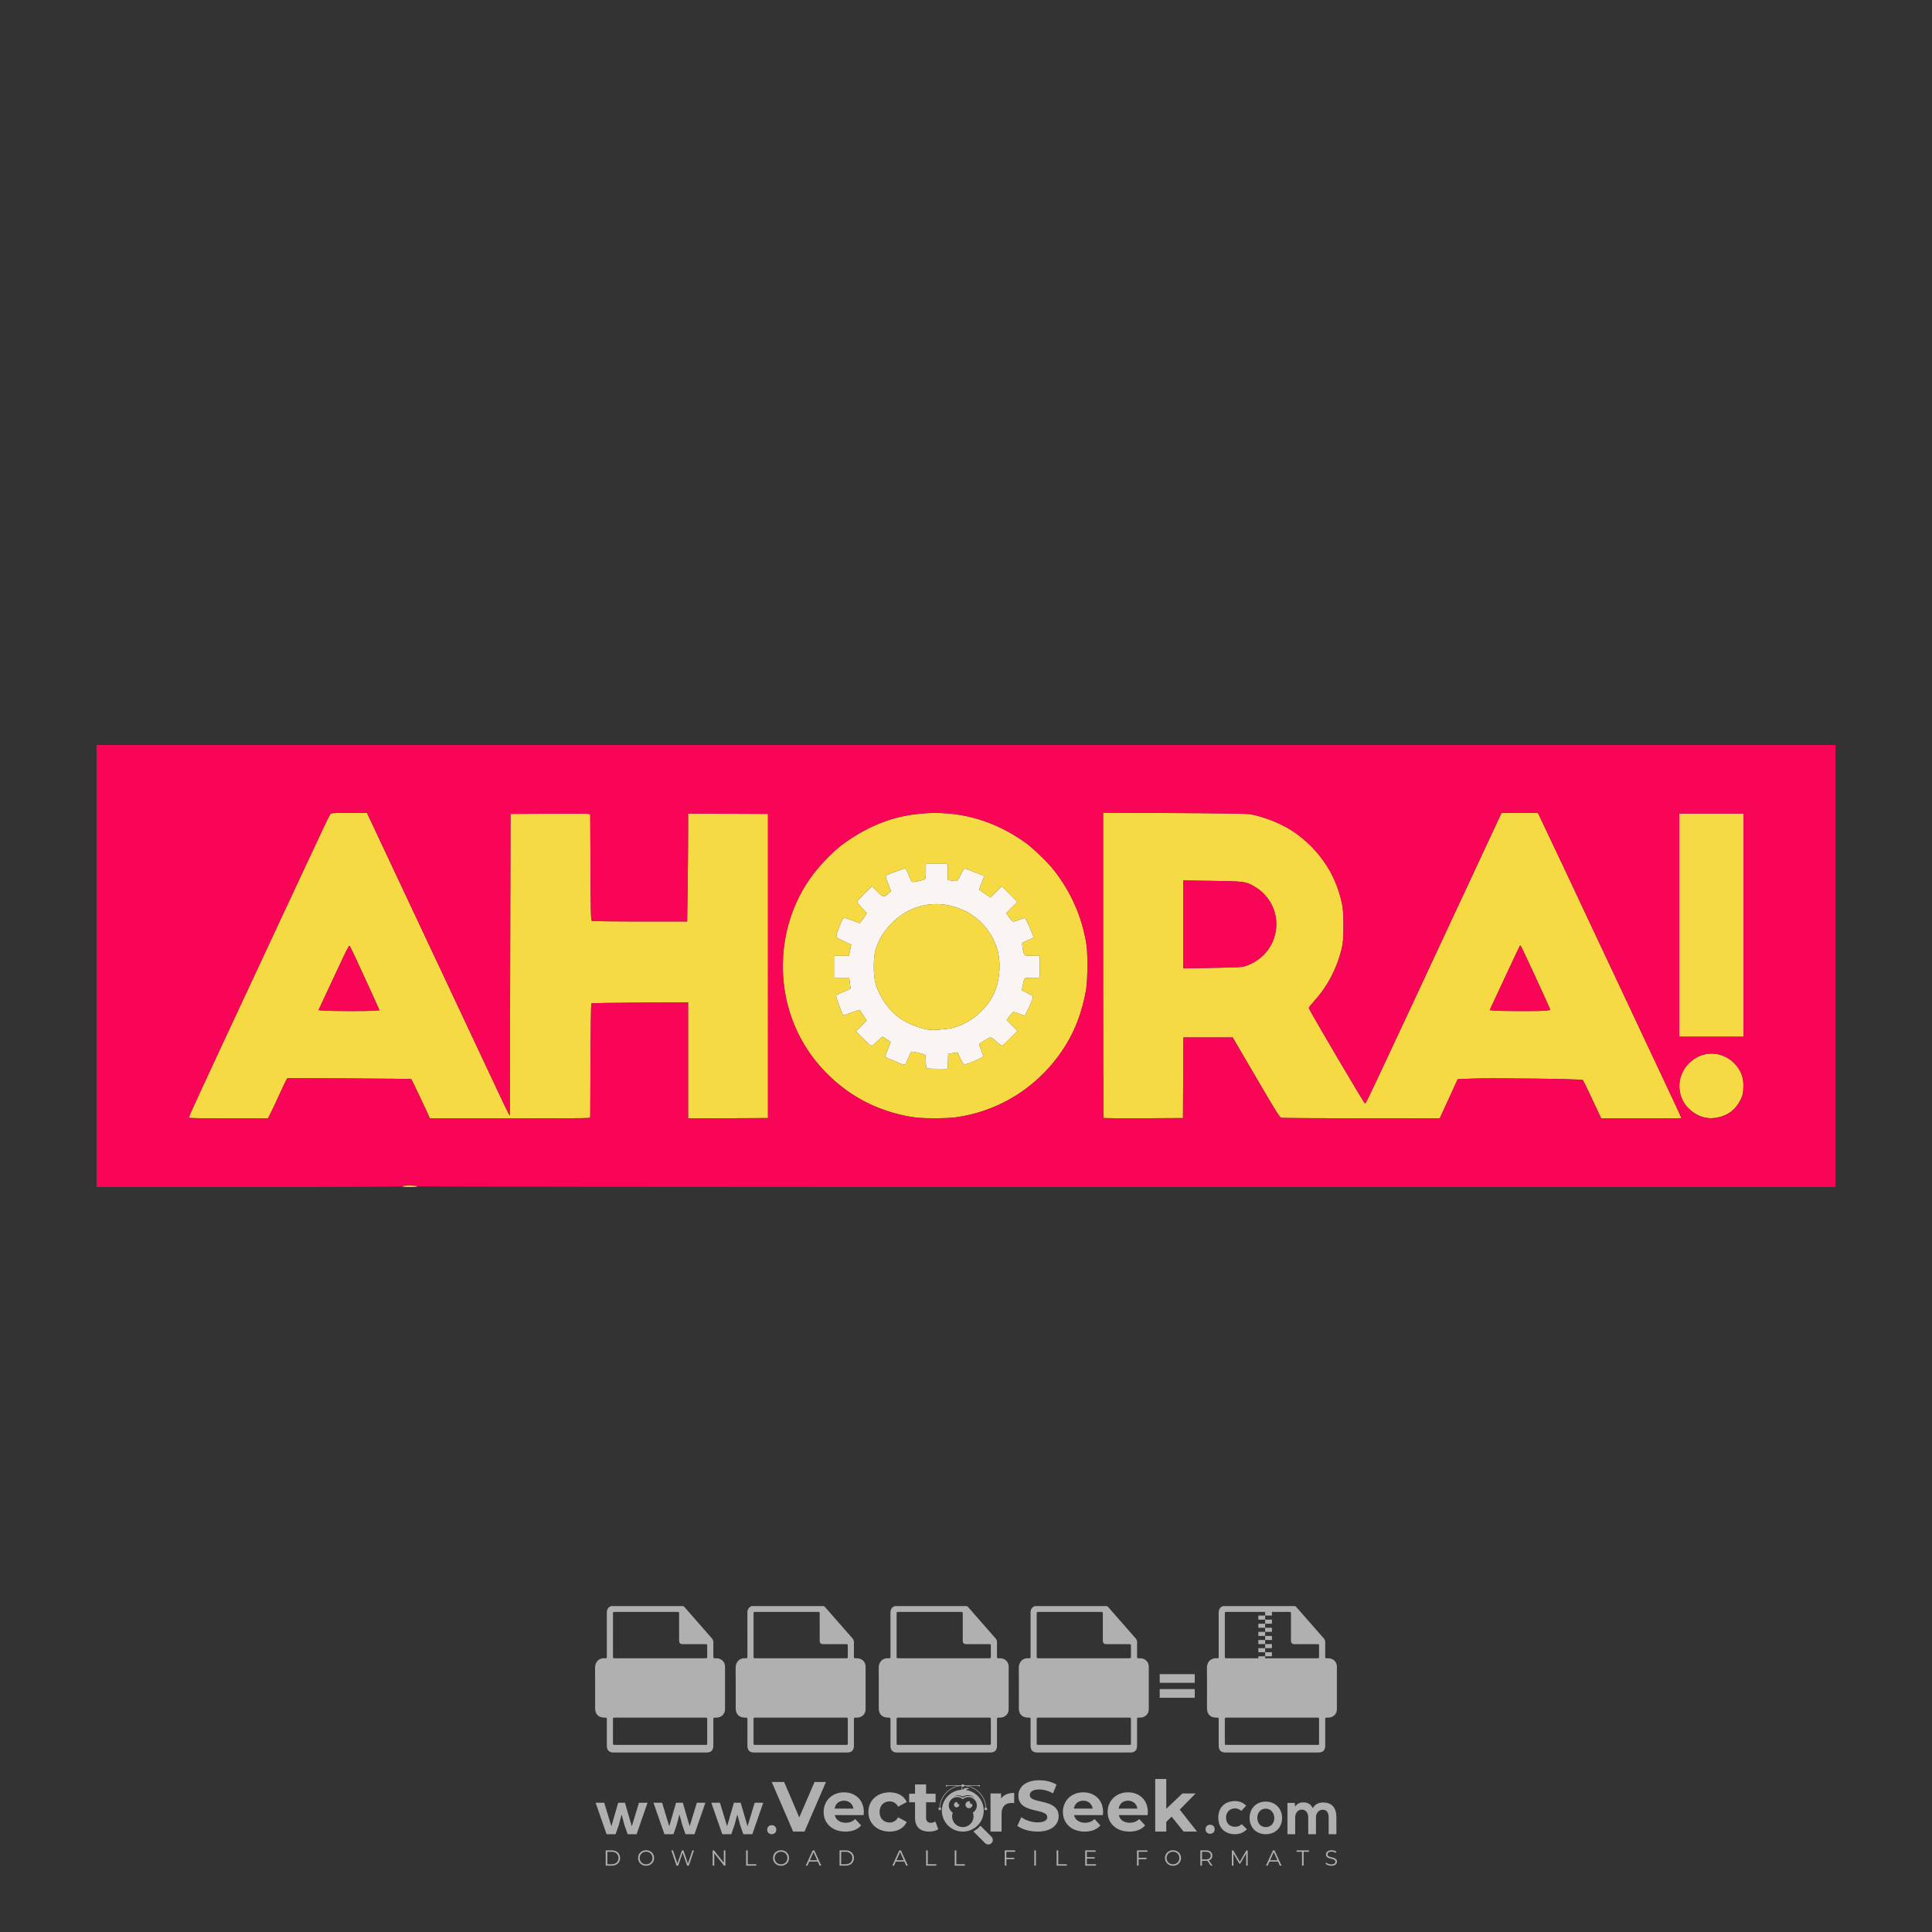 <?xml version="1.0" encoding="iso-8859-1"?>
<!-- Generator: Adobe Illustrator 26.0.1, SVG Export Plug-In . SVG Version: 6.00 Build 0)  -->
<svg version="1.1" id="Layer_1" xmlns="http://www.w3.org/2000/svg" xmlns:xlink="http://www.w3.org/1999/xlink" x="0px" y="0px"
	 viewBox="0 0 500 500" style="enable-background:new 0 0 500 500;" xml:space="preserve">
<rect x="0" y="0" width="500" height="500" fill="#333333" stroke="none"/>
<g id="watermark_1_">
	<g>
		<g id="watermark" style="opacity:0.61;">
			<g>
				<g>
					<g>
						<g>
							<polygon style="fill:#FFFFFF;" points="213.765,461.172 208.204,474.017 205.268,474.017 199.726,461.172 202.938,461.172 
								206.846,470.347 210.81,461.172 							"/>
						</g>
						<g>
							<path style="fill:#FFFFFF;" d="M223.507,469.741h-7.469c0.275,1.23,1.321,1.982,2.826,1.982c1.046,0,1.798-0.312,2.477-0.954
								l1.523,1.651c-0.917,1.046-2.294,1.597-4.074,1.597c-3.413,0-5.634-2.147-5.634-5.083c0-2.954,2.257-5.083,5.267-5.083
								c2.899,0,5.138,1.945,5.138,5.12C223.562,469.191,223.526,469.503,223.507,469.741 M216.002,468.071h4.863
								c-0.202-1.248-1.138-2.055-2.422-2.055C217.139,466.016,216.204,466.805,216.002,468.071"/>
						</g>
						<g>
							<path style="fill:#FFFFFF;" d="M224.735,468.934c0-2.973,2.294-5.083,5.505-5.083c2.074,0,3.707,0.899,4.423,2.514
								l-2.22,1.193c-0.532-0.936-1.321-1.358-2.221-1.358c-1.45,0-2.587,1.009-2.587,2.734c0,1.725,1.138,2.734,2.587,2.734
								c0.899,0,1.688-0.404,2.221-1.358l2.22,1.211c-0.716,1.578-2.349,2.495-4.423,2.495
								C227.029,474.017,224.735,471.907,224.735,468.934"/>
						</g>
						<g>
							<path style="fill:#FFFFFF;" d="M242.828,473.393c-0.587,0.422-1.45,0.624-2.331,0.624c-2.33,0-3.688-1.193-3.688-3.542
								v-4.055h-1.523v-2.202h1.523v-2.404h2.863v2.404h2.459v2.202h-2.459v4.019c0,0.844,0.458,1.303,1.229,1.303
								c0.422,0,0.844-0.128,1.156-0.367L242.828,473.393z"/>
						</g>
					</g>
					<g>
						<path style="fill:#FFFFFF;" d="M262.474,463.997v2.643c-0.238-0.018-0.422-0.037-0.642-0.037
							c-1.578,0-2.624,0.862-2.624,2.753v4.661h-2.863v-9.873h2.734v1.303C259.776,464.493,260.951,463.997,262.474,463.997"/>
					</g>
					<g>
						<path style="fill:#FFFFFF;" d="M263.299,472.53l1.009-2.239c1.083,0.789,2.697,1.339,4.239,1.339
							c1.762,0,2.477-0.587,2.477-1.376c0-2.404-7.469-0.752-7.469-5.524c0-2.184,1.762-4,5.413-4c1.615,0,3.267,0.385,4.459,1.138
							l-0.918,2.257c-1.193-0.679-2.422-1.009-3.56-1.009c-1.761,0-2.44,0.66-2.44,1.468c0,2.367,7.468,0.734,7.468,5.45
							c0,2.147-1.78,3.982-5.45,3.982C266.492,474.017,264.437,473.411,263.299,472.53"/>
					</g>
					<g>
						<path style="fill:#FFFFFF;" d="M285.428,469.741h-7.469c0.275,1.23,1.321,1.982,2.826,1.982c1.046,0,1.798-0.312,2.477-0.954
							l1.523,1.651c-0.918,1.046-2.294,1.597-4.074,1.597c-3.413,0-5.634-2.147-5.634-5.083c0-2.954,2.257-5.083,5.267-5.083
							c2.9,0,5.138,1.945,5.138,5.12C285.484,469.191,285.447,469.503,285.428,469.741 M277.923,468.071h4.863
							c-0.202-1.248-1.138-2.055-2.422-2.055C279.061,466.016,278.125,466.805,277.923,468.071"/>
					</g>
					<g>
						<path style="fill:#FFFFFF;" d="M297.007,469.741h-7.469c0.275,1.23,1.321,1.982,2.826,1.982c1.046,0,1.798-0.312,2.477-0.954
							l1.523,1.651c-0.918,1.046-2.294,1.597-4.074,1.597c-3.413,0-5.634-2.147-5.634-5.083c0-2.954,2.257-5.083,5.267-5.083
							c2.899,0,5.138,1.945,5.138,5.12C297.062,469.191,297.025,469.503,297.007,469.741 M289.501,468.071h4.863
							c-0.202-1.248-1.138-2.055-2.422-2.055C290.639,466.016,289.703,466.805,289.501,468.071"/>
					</g>
					<g>
						<polygon style="fill:#FFFFFF;" points="303.208,470.145 301.831,471.503 301.831,474.017 298.969,474.017 298.969,460.401 
							301.831,460.401 301.831,468.108 306.016,464.144 309.429,464.144 305.318,468.328 309.796,474.017 306.327,474.017 						"/>
					</g>
					<g>
						<path style="fill:#FFFFFF;" d="M256.601,475.359L256.601,475.359l-2.86-2.86c-0.435,0.508-0.953,0.943-1.534,1.284
							c-0.092,0.069-0.186,0.136-0.283,0.199l3.027,3.027c0.456,0.456,1.195,0.456,1.65,0
							C257.057,476.554,257.057,475.815,256.601,475.359"/>
					</g>
					<g>
						<path style="fill:#FFFFFF;" d="M249.984,463.244c0.221-0.173,0.495-0.281,0.797-0.281c0.042,0,0.083,0.002,0.124,0.006
							c-0.214-0.156-0.478-0.249-0.764-0.249c-0.395,0-0.744,0.18-0.981,0.458c-0.051,0-0.1,0.006-0.151,0.008
							c0.039-0.077,0.064-0.162,0.064-0.255c0-0.234-0.143-0.434-0.346-0.519c0.087,0.126,0.138,0.279,0.138,0.445
							c0,0.122-0.031,0.237-0.081,0.341c-2.811,0.201-5.03,2.539-5.03,5.4c0,2.993,2.426,5.42,5.42,5.42
							c2.993,0,5.42-2.426,5.42-5.42C254.595,465.879,252.593,463.635,249.984,463.244 M247.983,464.656
							c0.435,0,0.844,0.112,1.199,0.309c0.374-0.245,0.82-0.387,1.299-0.387c0.711,0,1.348,0.312,1.784,0.806
							c-0.435-0.379-1.004-0.61-1.627-0.61c-0.449,0-0.87,0.12-1.234,0.329c-0.079,0.046-0.156,0.096-0.229,0.15
							c-0.065-0.048-0.133-0.093-0.204-0.134c-0.369-0.219-0.8-0.344-1.26-0.344c-0.3,0-0.588,0.054-0.854,0.152
							C247.196,464.754,247.578,464.656,247.983,464.656 M251.772,469.098c0.115,0.305,0.181,0.634,0.181,0.979
							c0,1.534-1.244,2.777-2.778,2.777c-1.534,0-2.777-1.243-2.777-2.777c0-0.345,0.066-0.674,0.181-0.979
							c-0.62-0.382-1.035-1.064-1.035-1.846c0-1.197,0.971-2.168,2.168-2.168c0.565,0,1.078,0.218,1.463,0.572
							c0.386-0.354,0.899-0.572,1.464-0.572c1.197,0,2.168,0.971,2.168,2.168C252.807,468.034,252.392,468.716,251.772,469.098"/>
					</g>
					<g>
						<path style="fill:#FFFFFF;" d="M251.666,467.061c0,0.497-0.404,0.901-0.901,0.901c-0.497,0-0.901-0.404-0.901-0.901
							s0.404-0.901,0.901-0.901c0.101,0,0.197,0.017,0.287,0.047c-0.03,0.062-0.045,0.132-0.045,0.204
							c0,0.273,0.221,0.494,0.494,0.494c0.05,0,0.099-0.008,0.146-0.022C251.66,466.941,251.666,467,251.666,467.061"/>
					</g>
					<g>
						<path style="fill:#FFFFFF;" d="M248.255,467.061c0,0.376-0.305,0.681-0.681,0.681c-0.376,0-0.681-0.305-0.681-0.681
							s0.305-0.681,0.681-0.681c0.076,0,0.149,0.013,0.217,0.035c-0.023,0.047-0.034,0.1-0.034,0.155
							c0,0.206,0.167,0.374,0.374,0.374c0.038,0,0.075-0.006,0.11-0.017C248.25,466.97,248.255,467.015,248.255,467.061"/>
					</g>
					<g>
						<g>
							<g>
								<rect x="242.908" y="467.83" style="fill:#FFFFFF;" width="0.616" height="0.616"/>
							</g>
							<g>
								<rect x="254.827" y="467.83" style="fill:#FFFFFF;" width="0.616" height="0.616"/>
							</g>
							<g>
								<path style="fill:#FFFFFF;" d="M255.205,468.082h-0.14c0-3.248-2.642-5.89-5.89-5.89c-3.248,0-5.89,2.642-5.89,5.89h-0.14
									c0-1.611,0.627-3.125,1.766-4.264c1.139-1.139,2.653-1.766,4.264-1.766c1.611,0,3.125,0.627,4.264,1.766
									C254.578,464.957,255.205,466.471,255.205,468.082"/>
							</g>
						</g>
						<g>
							<rect x="248.868" y="461.814" style="fill:#FFFFFF;" width="0.616" height="0.616"/>
						</g>
						<g>
							<rect x="244.95" y="462.052" style="fill:#FFFFFF;" width="8.45" height="0.14"/>
						</g>
						<g>
							<path style="fill:#FFFFFF;" d="M245.174,462.15c0,0.108-0.088,0.196-0.196,0.196c-0.108,0-0.196-0.088-0.196-0.196
								c0-0.108,0.088-0.196,0.196-0.196C245.086,461.954,245.174,462.042,245.174,462.15"/>
						</g>
						<g>
							<path style="fill:#FFFFFF;" d="M253.596,462.15c0,0.108-0.088,0.196-0.196,0.196c-0.108,0-0.196-0.088-0.196-0.196
								c0-0.108,0.088-0.196,0.196-0.196C253.509,461.954,253.596,462.042,253.596,462.15"/>
						</g>
					</g>
				</g>
				<g>
					<path style="fill:#FFFFFF;" d="M314.356,473.409c0,1.559-2.364,1.559-2.364,0C311.993,471.851,314.356,471.851,314.356,473.409
						z"/>
				</g>
				<g>
					<g>
						<g>
							<path style="fill:#FFFFFF;" d="M161.739,466.549l1.772,6.088l1.855-6.088h2.215l-2.823,8.14h-2.33l-0.837-2.396l-0.722-2.708
								l-0.722,2.708l-0.837,2.396h-2.33l-2.839-8.14h2.231l1.855,6.088l1.756-6.088H161.739z"/>
						</g>
						<g>
							<path style="fill:#FFFFFF;" d="M176.713,466.549l1.772,6.088l1.855-6.088h2.215l-2.823,8.14h-2.33l-0.837-2.396l-0.722-2.708
								l-0.722,2.708l-0.837,2.396h-2.33l-2.839-8.14h2.231l1.855,6.088l1.756-6.088H176.713z"/>
						</g>
						<g>
							<path style="fill:#FFFFFF;" d="M191.687,466.549l1.772,6.088l1.855-6.088h2.215l-2.823,8.14h-2.33l-0.837-2.396l-0.722-2.708
								l-0.722,2.708l-0.837,2.396h-2.33l-2.839-8.14h2.231l1.855,6.088l1.756-6.088H191.687z"/>
						</g>
					</g>
					<g>
						<path style="fill:#FFFFFF;" d="M200.908,473.52c0,1.559-2.364,1.559-2.364,0C198.545,471.962,200.908,471.962,200.908,473.52z
							"/>
					</g>
					<g>
						<path style="fill:#FFFFFF;" d="M322.71,473.409c-0.935,0.919-1.919,1.28-3.117,1.28c-2.346,0-4.3-1.411-4.3-4.282
							s1.953-4.284,4.3-4.284c1.149,0,2.035,0.329,2.921,1.199l-1.264,1.329c-0.476-0.428-1.066-0.64-1.623-0.64
							c-1.346,0-2.33,0.985-2.33,2.396c0,1.542,1.05,2.362,2.297,2.362c0.64,0,1.28-0.18,1.772-0.672L322.71,473.409z"/>
					</g>
					<g>
						<path style="fill:#FFFFFF;" d="M331.805,470.472c0,2.33-1.591,4.217-4.217,4.217c-2.626,0-4.201-1.887-4.201-4.217
							c0-2.314,1.609-4.217,4.185-4.217C330.149,466.255,331.805,468.158,331.805,470.472z M325.389,470.472
							c0,1.231,0.739,2.38,2.199,2.38c1.46,0,2.199-1.149,2.199-2.38c0-1.215-0.854-2.396-2.199-2.396
							C326.144,468.077,325.389,469.258,325.389,470.472z"/>
					</g>
					<g>
						<path style="fill:#FFFFFF;" d="M338.572,474.689v-4.332c0-1.068-0.559-2.035-1.658-2.035c-1.082,0-1.722,0.967-1.722,2.035
							v4.332h-2.003v-8.107h1.855l0.148,0.985c0.426-0.82,1.362-1.116,2.133-1.116c0.969,0,1.937,0.394,2.396,1.51
							c0.723-1.149,1.658-1.478,2.708-1.478c2.297,0,3.43,1.412,3.43,3.84v4.365h-2.003v-4.365c0-1.066-0.442-1.97-1.526-1.97
							c-1.082,0-1.756,0.935-1.756,2.003v4.332H338.572z"/>
					</g>
				</g>
			</g>
		</g>
		<g style="opacity:0.61;">
			<g>
				<g>
					<path style="fill:#FFFFFF;" d="M345.988,431.299c-0.006-1.224-0.959-2.121-2.189-2.14c-0.924-0.014-0.832,0.12-0.834-0.867
						c-0.003-1.097-0.007-2.194,0.003-3.292c0.003-0.379-0.112-0.691-0.362-0.976c-2.342-2.668-4.678-5.342-7.019-8.011
						c-0.12-0.137-0.275-0.244-0.414-0.366c-6.214,0-12.427,0-18.641,0c-0.794,0.293-1.14,0.868-1.138,1.709
						c0.01,3.748,0.004,7.496,0.004,11.243c0,0.556-0.003,0.589-0.55,0.551c-1.497-0.102-2.516,0.986-2.497,2.492
						c0.044,3.476,0.013,6.953,0.014,10.429c0.001,1.58,0.867,2.443,2.45,2.449c0.582,0.002,0.582,0.002,0.582,0.6
						c0,2.219-0.001,4.438,0.001,6.657c0.001,1.192,0.58,1.771,1.768,1.771c8.013,0.001,16.027,0.001,24.04,0
						c1.168,0,1.755-0.583,1.757-1.745c0.002-2.256,0-4.512,0.001-6.768c0-0.512,0.002-0.511,0.52-0.515
						c0.271-0.002,0.541,0.008,0.809-0.058c0.996-0.246,1.69-1.044,1.694-2.069C346.003,438.696,346.005,434.997,345.988,431.299z
						 M317.537,417.162c5.337,0,10.674,0,16.01,0c0.548,0,0.554,0.007,0.554,0.561c0.001,2.243-0.001,4.486,0.001,6.73
						c0.001,0.811,0.249,1.059,1.06,1.059c1.91,0.001,3.821,0,5.731,0.001c0.458,0,0.479,0.021,0.481,0.483
						c0.003,0.887,0.002,1.775,0,2.662c-0.001,0.477-0.024,0.498-0.504,0.499c-3.895,0.001-7.79,0-11.684,0
						c-3.882,0-7.765,0-11.647,0c-0.55,0-0.552-0.001-0.552-0.561c-0.001-3.624-0.001-7.247,0-10.871
						C316.987,417.166,316.991,417.162,317.537,417.162z M340.822,451.579c-3.883,0.001-7.766,0-11.65,0c-3.871,0-7.742,0-11.613,0
						c-0.572,0-0.574-0.002-0.574-0.579c-0.001-1.997-0.001-3.994,0.001-5.991c0-0.464,0.023-0.486,0.478-0.487
						c7.803-0.001,15.607-0.001,23.41,0c0.478,0,0.499,0.02,0.499,0.503c0.002,1.997,0.001,3.994,0,5.991
						C341.375,451.574,341.37,451.579,340.822,451.579z"/>
				</g>
				<g>
					<g>
						<rect x="327.418" y="417.053" style="fill:#FFFFFF;" width="1.757" height="1.054"/>
					</g>
					<g>
						<rect x="325.662" y="418.107" style="fill:#FFFFFF;" width="1.757" height="1.054"/>
					</g>
					<g>
						<rect x="327.418" y="419.161" style="fill:#FFFFFF;" width="1.757" height="1.054"/>
					</g>
					<g>
						<rect x="325.662" y="420.215" style="fill:#FFFFFF;" width="1.757" height="1.054"/>
					</g>
					<g>
						<rect x="327.418" y="421.269" style="fill:#FFFFFF;" width="1.757" height="1.054"/>
					</g>
					<g>
						<rect x="325.662" y="422.323" style="fill:#FFFFFF;" width="1.757" height="1.054"/>
					</g>
					<g>
						<rect x="327.418" y="423.378" style="fill:#FFFFFF;" width="1.757" height="1.054"/>
					</g>
					<g>
						<rect x="325.662" y="424.432" style="fill:#FFFFFF;" width="1.757" height="1.054"/>
					</g>
					<g>
						<rect x="327.418" y="425.486" style="fill:#FFFFFF;" width="1.757" height="1.054"/>
					</g>
					<g>
						<rect x="325.662" y="426.54" style="fill:#FFFFFF;" width="1.757" height="1.054"/>
					</g>
					<g>
						<rect x="327.418" y="427.594" style="fill:#FFFFFF;" width="1.757" height="1.054"/>
					</g>
					<g>
						<rect x="325.662" y="428.648" style="fill:#FFFFFF;" width="1.757" height="1.054"/>
					</g>
				</g>
			</g>
			<g>
				<path style="fill:#FFFFFF;" d="M187.637,431.299c-0.006-1.224-0.959-2.121-2.189-2.14c-0.924-0.014-0.832,0.12-0.834-0.867
					c-0.003-1.097-0.007-2.194,0.003-3.292c0.003-0.379-0.112-0.691-0.362-0.976c-2.342-2.668-4.678-5.342-7.019-8.011
					c-0.12-0.137-0.275-0.244-0.414-0.366c-6.214,0-12.427,0-18.641,0c-0.794,0.293-1.14,0.868-1.138,1.709
					c0.01,3.748,0.004,7.496,0.004,11.243c0,0.556-0.003,0.589-0.55,0.551c-1.497-0.102-2.516,0.986-2.497,2.492
					c0.044,3.476,0.013,6.953,0.014,10.429c0.001,1.58,0.867,2.443,2.45,2.449c0.582,0.002,0.582,0.002,0.582,0.6
					c0,2.219-0.001,4.438,0.001,6.657c0.001,1.192,0.58,1.771,1.768,1.771c8.013,0.001,16.027,0.001,24.04,0
					c1.168,0,1.755-0.583,1.757-1.745c0.002-2.256,0-4.512,0.001-6.768c0-0.512,0.002-0.511,0.52-0.515
					c0.271-0.002,0.541,0.008,0.809-0.058c0.996-0.246,1.69-1.044,1.694-2.069C187.652,438.696,187.655,434.997,187.637,431.299z
					 M159.187,417.162c5.337,0,10.674,0,16.01,0c0.548,0,0.554,0.007,0.554,0.561c0.001,2.243-0.001,4.486,0.001,6.73
					c0.001,0.811,0.249,1.059,1.06,1.059c1.91,0.001,3.821,0,5.731,0.001c0.458,0,0.479,0.021,0.481,0.483
					c0.003,0.887,0.002,1.775,0,2.662c-0.001,0.477-0.024,0.498-0.504,0.499c-3.895,0.001-7.79,0-11.684,0
					c-3.882,0-7.765,0-11.647,0c-0.55,0-0.552-0.001-0.552-0.561c-0.001-3.624-0.001-7.247,0-10.871
					C158.636,417.166,158.64,417.162,159.187,417.162z M182.472,451.579c-3.883,0.001-7.766,0-11.65,0c-3.871,0-7.742,0-11.613,0
					c-0.572,0-0.574-0.002-0.574-0.579c-0.001-1.997-0.001-3.994,0.001-5.991c0-0.464,0.023-0.486,0.478-0.487
					c7.803-0.001,15.607-0.001,23.41,0c0.478,0,0.499,0.02,0.499,0.503c0.002,1.997,0.001,3.994,0,5.991
					C183.024,451.574,183.019,451.579,182.472,451.579z"/>
			</g>
			<g>
				<path style="fill:#FFFFFF;" d="M159.779,440.669v-7.897h2.779c0.375,0,0.726,0.061,1.053,0.182
					c0.327,0.121,0.612,0.292,0.855,0.513c0.242,0.221,0.434,0.483,0.573,0.789c0.14,0.305,0.21,0.642,0.21,1.009
					c0,0.375-0.07,0.715-0.21,1.02c-0.14,0.305-0.331,0.568-0.573,0.789c-0.243,0.221-0.528,0.392-0.855,0.513
					c-0.327,0.121-0.678,0.182-1.053,0.182h-1.29v2.901H159.779z M162.58,436.356c0.39,0,0.684-0.111,0.882-0.331
					c0.199-0.22,0.298-0.474,0.298-0.761c0-0.14-0.024-0.276-0.072-0.408c-0.048-0.132-0.121-0.248-0.221-0.347
					c-0.099-0.099-0.223-0.178-0.37-0.237c-0.147-0.059-0.32-0.089-0.518-0.089h-1.312v2.173H162.58z"/>
				<path style="fill:#FFFFFF;" d="M166.308,432.771h1.731l3.177,5.294h0.088l-0.088-1.522v-3.772h1.478v7.897h-1.566l-3.353-5.592
					h-0.088l0.088,1.522v4.07h-1.467V432.771z"/>
				<path style="fill:#FFFFFF;" d="M177.922,436.334h3.872c0.022,0.089,0.04,0.195,0.055,0.32c0.014,0.125,0.022,0.25,0.022,0.375
					c0,0.507-0.077,0.985-0.231,1.434c-0.154,0.449-0.397,0.849-0.728,1.202c-0.353,0.375-0.776,0.666-1.268,0.871
					c-0.493,0.206-1.055,0.309-1.688,0.309c-0.574,0-1.114-0.103-1.622-0.309c-0.507-0.206-0.948-0.492-1.323-0.86
					c-0.375-0.367-0.673-0.803-0.894-1.307c-0.221-0.504-0.331-1.053-0.331-1.649c0-0.595,0.11-1.145,0.331-1.649
					c0.221-0.504,0.518-0.939,0.894-1.307c0.375-0.367,0.816-0.654,1.323-0.86c0.507-0.206,1.048-0.309,1.622-0.309
					c0.64,0,1.211,0.11,1.715,0.331c0.504,0.221,0.935,0.526,1.296,0.915l-1.025,1.004c-0.258-0.272-0.544-0.48-0.861-0.623
					c-0.316-0.143-0.695-0.215-1.136-0.215c-0.361,0-0.703,0.065-1.026,0.193c-0.324,0.129-0.607,0.311-0.85,0.546
					c-0.242,0.235-0.436,0.52-0.579,0.855c-0.143,0.335-0.215,0.708-0.215,1.119c0,0.412,0.072,0.785,0.215,1.12
					c0.143,0.335,0.338,0.62,0.584,0.855c0.246,0.235,0.531,0.418,0.855,0.546c0.323,0.129,0.669,0.193,1.037,0.193
					c0.419,0,0.773-0.061,1.064-0.182c0.29-0.121,0.538-0.278,0.744-0.469c0.148-0.132,0.275-0.3,0.381-0.502
					c0.106-0.202,0.189-0.428,0.248-0.678h-2.482V436.334z"/>
			</g>
			<g>
				<path style="fill:#FFFFFF;" d="M224.019,431.299c-0.006-1.224-0.959-2.121-2.189-2.14c-0.924-0.014-0.832,0.12-0.834-0.867
					c-0.003-1.097-0.007-2.194,0.003-3.292c0.003-0.379-0.112-0.691-0.362-0.976c-2.342-2.668-4.678-5.342-7.019-8.011
					c-0.12-0.137-0.275-0.244-0.414-0.366c-6.214,0-12.427,0-18.641,0c-0.794,0.293-1.14,0.868-1.138,1.709
					c0.01,3.748,0.004,7.496,0.004,11.243c0,0.556-0.003,0.589-0.55,0.551c-1.497-0.102-2.516,0.986-2.497,2.492
					c0.044,3.476,0.013,6.953,0.014,10.429c0.001,1.58,0.867,2.443,2.45,2.449c0.582,0.002,0.582,0.002,0.582,0.6
					c0,2.219-0.001,4.438,0.001,6.657c0.001,1.192,0.58,1.771,1.768,1.771c8.013,0.001,16.027,0.001,24.04,0
					c1.168,0,1.755-0.583,1.757-1.745c0.002-2.256,0-4.512,0.001-6.768c0-0.512,0.002-0.511,0.52-0.515
					c0.271-0.002,0.541,0.008,0.809-0.058c0.997-0.246,1.69-1.044,1.694-2.069C224.034,438.696,224.036,434.997,224.019,431.299z
					 M195.568,417.162c5.337,0,10.674,0,16.01,0c0.548,0,0.554,0.007,0.554,0.561c0.001,2.243-0.001,4.486,0.001,6.73
					c0.001,0.811,0.249,1.059,1.06,1.059c1.91,0.001,3.821,0,5.731,0.001c0.458,0,0.479,0.021,0.481,0.483
					c0.003,0.887,0.002,1.775,0,2.662c-0.001,0.477-0.024,0.498-0.504,0.499c-3.895,0.001-7.79,0-11.684,0
					c-3.882,0-7.765,0-11.647,0c-0.55,0-0.552-0.001-0.552-0.561c-0.001-3.624-0.001-7.247,0-10.871
					C195.018,417.166,195.022,417.162,195.568,417.162z M218.854,451.579c-3.883,0.001-7.766,0-11.65,0c-3.871,0-7.742,0-11.613,0
					c-0.572,0-0.574-0.002-0.574-0.579c-0.001-1.997-0.001-3.994,0.001-5.991c0-0.464,0.023-0.486,0.478-0.487
					c7.803-0.001,15.607-0.001,23.41,0c0.478,0,0.499,0.02,0.499,0.503c0.002,1.997,0.001,3.994,0,5.991
					C219.406,451.574,219.401,451.579,218.854,451.579z"/>
			</g>
			<g>
				<path style="fill:#FFFFFF;" d="M205.111,432.771h1.699l2.967,7.897h-1.644l-0.651-1.886h-3.044l-0.651,1.886h-1.643
					L205.111,432.771z M206.997,437.415l-0.706-1.974l-0.287-0.96h-0.088l-0.287,0.96l-0.706,1.974H206.997z"/>
				<path style="fill:#FFFFFF;" d="M211.331,434.536c-0.125,0-0.245-0.024-0.359-0.072c-0.114-0.048-0.213-0.114-0.298-0.199
					c-0.084-0.084-0.151-0.182-0.198-0.292c-0.048-0.11-0.072-0.232-0.072-0.364s0.024-0.254,0.072-0.364
					c0.048-0.11,0.114-0.208,0.198-0.292c0.084-0.084,0.184-0.151,0.298-0.198c0.114-0.048,0.233-0.072,0.359-0.072
					c0.257,0,0.478,0.09,0.662,0.27c0.184,0.181,0.276,0.399,0.276,0.656s-0.092,0.476-0.276,0.656
					C211.809,434.446,211.589,434.536,211.331,434.536z M210.615,440.669v-5.404h1.445v5.404H210.615z"/>
			</g>
			<g>
				<path style="fill:#FFFFFF;" d="M261.044,431.299c-0.006-1.224-0.959-2.121-2.189-2.14c-0.924-0.014-0.832,0.12-0.834-0.867
					c-0.003-1.097-0.007-2.194,0.003-3.292c0.003-0.379-0.112-0.691-0.362-0.976c-2.342-2.668-4.678-5.342-7.019-8.011
					c-0.12-0.137-0.275-0.244-0.414-0.366c-6.214,0-12.427,0-18.641,0c-0.794,0.293-1.14,0.868-1.138,1.709
					c0.01,3.748,0.004,7.496,0.004,11.243c0,0.556-0.003,0.589-0.55,0.551c-1.497-0.102-2.516,0.986-2.497,2.492
					c0.044,3.476,0.013,6.953,0.014,10.429c0.001,1.58,0.867,2.443,2.45,2.449c0.582,0.002,0.582,0.002,0.582,0.6
					c0,2.219-0.001,4.438,0.001,6.657c0.001,1.192,0.58,1.771,1.768,1.771c8.013,0.001,16.027,0.001,24.04,0
					c1.168,0,1.755-0.583,1.757-1.745c0.002-2.256,0-4.512,0.001-6.768c0-0.512,0.002-0.511,0.52-0.515
					c0.271-0.002,0.541,0.008,0.809-0.058c0.996-0.246,1.69-1.044,1.694-2.069C261.059,438.696,261.061,434.997,261.044,431.299z
					 M232.593,417.162c5.337,0,10.674,0,16.01,0c0.548,0,0.554,0.007,0.554,0.561c0.001,2.243-0.001,4.486,0.001,6.73
					c0.001,0.811,0.249,1.059,1.06,1.059c1.91,0.001,3.821,0,5.731,0.001c0.458,0,0.479,0.021,0.481,0.483
					c0.003,0.887,0.002,1.775,0,2.662c-0.001,0.477-0.024,0.498-0.504,0.499c-3.895,0.001-7.79,0-11.684,0
					c-3.882,0-7.765,0-11.647,0c-0.55,0-0.552-0.001-0.552-0.561c-0.001-3.624-0.001-7.247,0-10.871
					C232.042,417.166,232.047,417.162,232.593,417.162z M255.878,451.579c-3.883,0.001-7.766,0-11.65,0c-3.871,0-7.742,0-11.613,0
					c-0.572,0-0.574-0.002-0.574-0.579c-0.001-1.997-0.001-3.994,0.001-5.991c0-0.464,0.023-0.486,0.478-0.487
					c7.803-0.001,15.607-0.001,23.41,0c0.478,0,0.499,0.02,0.499,0.503c0.002,1.997,0.001,3.994,0,5.991
					C256.431,451.574,256.426,451.579,255.878,451.579z"/>
			</g>
			<g>
				<path style="fill:#FFFFFF;" d="M236.361,440.845c-0.338,0-0.662-0.048-0.971-0.143c-0.309-0.095-0.592-0.239-0.849-0.43
					c-0.257-0.191-0.481-0.425-0.673-0.7c-0.191-0.276-0.342-0.597-0.452-0.965l1.401-0.551c0.103,0.397,0.283,0.726,0.54,0.987
					c0.257,0.261,0.596,0.392,1.015,0.392c0.154,0,0.303-0.02,0.447-0.061c0.143-0.04,0.272-0.099,0.386-0.176
					s0.204-0.175,0.27-0.292c0.066-0.118,0.099-0.254,0.099-0.408c0-0.147-0.026-0.279-0.077-0.397
					c-0.051-0.117-0.138-0.227-0.259-0.331c-0.121-0.103-0.28-0.202-0.475-0.298c-0.195-0.095-0.435-0.195-0.722-0.298l-0.485-0.176
					c-0.213-0.073-0.429-0.173-0.645-0.298c-0.217-0.125-0.413-0.276-0.59-0.452c-0.177-0.176-0.322-0.384-0.436-0.623
					c-0.114-0.239-0.171-0.509-0.171-0.81c0-0.309,0.06-0.597,0.182-0.866c0.121-0.268,0.294-0.503,0.518-0.706
					c0.224-0.202,0.492-0.36,0.805-0.474s0.66-0.171,1.042-0.171c0.397,0,0.74,0.053,1.031,0.16
					c0.291,0.107,0.537,0.243,0.739,0.408c0.202,0.165,0.366,0.348,0.491,0.546c0.125,0.199,0.217,0.386,0.276,0.563l-1.312,0.551
					c-0.074-0.221-0.208-0.419-0.402-0.596c-0.195-0.176-0.462-0.265-0.8-0.265c-0.324,0-0.592,0.075-0.805,0.226
					c-0.213,0.151-0.32,0.348-0.32,0.59c0,0.235,0.103,0.436,0.309,0.601c0.206,0.165,0.533,0.325,0.982,0.48l0.497,0.165
					c0.316,0.111,0.605,0.237,0.866,0.381c0.261,0.143,0.485,0.314,0.673,0.513c0.187,0.199,0.331,0.425,0.43,0.678
					c0.1,0.254,0.149,0.546,0.149,0.877c0,0.412-0.083,0.767-0.248,1.064c-0.165,0.298-0.377,0.542-0.634,0.734
					c-0.258,0.191-0.548,0.335-0.872,0.43C236.986,440.797,236.67,440.845,236.361,440.845z"/>
				<path style="fill:#FFFFFF;" d="M239.516,432.771h1.61l1.633,4.754l0.287,1.015h0.088l0.309-1.015l1.699-4.754h1.61l-2.879,7.897
					h-1.566L239.516,432.771z"/>
				<path style="fill:#FFFFFF;" d="M251.097,436.334h3.871c0.022,0.089,0.04,0.195,0.055,0.32c0.015,0.125,0.023,0.25,0.023,0.375
					c0,0.507-0.078,0.985-0.232,1.434c-0.154,0.449-0.397,0.849-0.728,1.202c-0.353,0.375-0.775,0.666-1.268,0.871
					c-0.493,0.206-1.055,0.309-1.688,0.309c-0.574,0-1.114-0.103-1.621-0.309c-0.507-0.206-0.949-0.492-1.324-0.86
					c-0.375-0.367-0.673-0.803-0.894-1.307c-0.22-0.504-0.331-1.053-0.331-1.649c0-0.595,0.11-1.145,0.331-1.649
					c0.221-0.504,0.518-0.939,0.894-1.307c0.375-0.367,0.816-0.654,1.324-0.86c0.507-0.206,1.047-0.309,1.621-0.309
					c0.64,0,1.211,0.11,1.715,0.331c0.504,0.221,0.936,0.526,1.296,0.915l-1.026,1.004c-0.257-0.272-0.544-0.48-0.861-0.623
					c-0.316-0.143-0.694-0.215-1.136-0.215c-0.36,0-0.702,0.065-1.026,0.193c-0.323,0.129-0.607,0.311-0.849,0.546
					c-0.243,0.235-0.436,0.52-0.579,0.855c-0.143,0.335-0.215,0.708-0.215,1.119c0,0.412,0.072,0.785,0.215,1.12
					c0.143,0.335,0.338,0.62,0.585,0.855c0.246,0.235,0.531,0.418,0.854,0.546c0.324,0.129,0.669,0.193,1.037,0.193
					c0.419,0,0.774-0.061,1.064-0.182c0.29-0.121,0.539-0.278,0.745-0.469c0.147-0.132,0.274-0.3,0.38-0.502
					c0.107-0.202,0.189-0.428,0.248-0.678h-2.482V436.334z"/>
			</g>
			<g>
				<path style="fill:#FFFFFF;" d="M297.3,431.299c-0.006-1.224-0.959-2.121-2.189-2.14c-0.924-0.014-0.832,0.12-0.834-0.867
					c-0.003-1.097-0.007-2.194,0.003-3.292c0.003-0.379-0.112-0.691-0.362-0.976c-2.342-2.668-4.678-5.342-7.019-8.011
					c-0.12-0.137-0.275-0.244-0.414-0.366c-6.214,0-12.427,0-18.641,0c-0.794,0.293-1.14,0.868-1.138,1.709
					c0.01,3.748,0.004,7.496,0.004,11.243c0,0.556-0.003,0.589-0.55,0.551c-1.497-0.102-2.516,0.986-2.497,2.492
					c0.044,3.476,0.013,6.953,0.014,10.429c0.001,1.58,0.867,2.443,2.45,2.449c0.582,0.002,0.582,0.002,0.582,0.6
					c0,2.219-0.001,4.438,0.001,6.657c0.001,1.192,0.58,1.771,1.768,1.771c8.013,0.001,16.027,0.001,24.04,0
					c1.168,0,1.755-0.583,1.757-1.745c0.002-2.256,0-4.512,0.001-6.768c0-0.512,0.002-0.511,0.52-0.515
					c0.271-0.002,0.541,0.008,0.809-0.058c0.996-0.246,1.69-1.044,1.694-2.069C297.315,438.696,297.318,434.997,297.3,431.299z
					 M268.85,417.162c5.337,0,10.674,0,16.01,0c0.548,0,0.554,0.007,0.554,0.561c0.001,2.243-0.001,4.486,0.001,6.73
					c0.001,0.811,0.249,1.059,1.06,1.059c1.91,0.001,3.821,0,5.731,0.001c0.458,0,0.479,0.021,0.481,0.483
					c0.003,0.887,0.002,1.775,0,2.662c-0.001,0.477-0.024,0.498-0.504,0.499c-3.895,0.001-7.79,0-11.684,0
					c-3.882,0-7.765,0-11.647,0c-0.55,0-0.552-0.001-0.552-0.561c-0.001-3.624-0.001-7.247,0-10.871
					C268.299,417.166,268.303,417.162,268.85,417.162z M292.135,451.579c-3.883,0.001-7.766,0-11.65,0c-3.871,0-7.742,0-11.613,0
					c-0.572,0-0.574-0.002-0.574-0.579c-0.001-1.997-0.001-3.994,0.001-5.991c0-0.464,0.023-0.486,0.478-0.487
					c7.803-0.001,15.607-0.001,23.41,0c0.478,0,0.499,0.02,0.499,0.503c0.001,1.997,0.001,3.994,0,5.991
					C292.687,451.574,292.682,451.579,292.135,451.579z"/>
			</g>
			<g>
				<path style="fill:#FFFFFF;" d="M272.966,434.183v1.831h3.165v1.412h-3.165v1.831h3.518v1.412h-5.007v-7.897h5.007v1.412H272.966
					z"/>
				<path style="fill:#FFFFFF;" d="M277.852,440.669v-7.897h2.779c0.375,0,0.726,0.061,1.053,0.182
					c0.327,0.121,0.612,0.292,0.855,0.513c0.243,0.221,0.434,0.483,0.574,0.789c0.14,0.305,0.209,0.642,0.209,1.009
					c0,0.375-0.07,0.715-0.209,1.02c-0.14,0.305-0.331,0.568-0.574,0.789c-0.243,0.221-0.528,0.392-0.855,0.513
					c-0.327,0.121-0.678,0.182-1.053,0.182h-1.29v2.901H277.852z M280.653,436.356c0.389,0,0.684-0.111,0.882-0.331
					c0.199-0.22,0.298-0.474,0.298-0.761c0-0.14-0.024-0.276-0.072-0.408c-0.048-0.132-0.121-0.248-0.221-0.347
					c-0.099-0.099-0.222-0.178-0.37-0.237c-0.147-0.059-0.32-0.089-0.518-0.089h-1.312v2.173H280.653z"/>
				<path style="fill:#FFFFFF;" d="M286.797,440.845c-0.338,0-0.662-0.048-0.971-0.143c-0.309-0.095-0.592-0.239-0.849-0.43
					c-0.257-0.191-0.482-0.425-0.673-0.7c-0.191-0.276-0.342-0.597-0.452-0.965l1.401-0.551c0.103,0.397,0.283,0.726,0.541,0.987
					c0.257,0.261,0.595,0.392,1.015,0.392c0.154,0,0.303-0.02,0.447-0.061c0.143-0.04,0.272-0.099,0.386-0.176
					c0.114-0.077,0.204-0.175,0.27-0.292c0.066-0.118,0.1-0.254,0.1-0.408c0-0.147-0.026-0.279-0.077-0.397
					c-0.051-0.117-0.138-0.227-0.259-0.331c-0.121-0.103-0.279-0.202-0.474-0.298c-0.195-0.095-0.436-0.195-0.723-0.298
					l-0.485-0.176c-0.213-0.073-0.428-0.173-0.645-0.298c-0.217-0.125-0.414-0.276-0.59-0.452c-0.176-0.176-0.322-0.384-0.436-0.623
					c-0.114-0.239-0.171-0.509-0.171-0.81c0-0.309,0.061-0.597,0.182-0.866c0.121-0.268,0.294-0.503,0.518-0.706
					c0.224-0.202,0.493-0.36,0.805-0.474c0.312-0.114,0.66-0.171,1.042-0.171c0.397,0,0.741,0.053,1.031,0.16
					c0.29,0.107,0.537,0.243,0.739,0.408c0.202,0.165,0.365,0.348,0.491,0.546c0.125,0.199,0.217,0.386,0.276,0.563l-1.312,0.551
					c-0.074-0.221-0.208-0.419-0.403-0.596c-0.195-0.176-0.462-0.265-0.799-0.265c-0.324,0-0.592,0.075-0.805,0.226
					c-0.213,0.151-0.32,0.348-0.32,0.59c0,0.235,0.103,0.436,0.309,0.601c0.206,0.165,0.533,0.325,0.982,0.48l0.496,0.165
					c0.316,0.111,0.605,0.237,0.866,0.381c0.261,0.143,0.485,0.314,0.673,0.513c0.187,0.199,0.331,0.425,0.43,0.678
					c0.099,0.254,0.149,0.546,0.149,0.877c0,0.412-0.083,0.767-0.248,1.064c-0.165,0.298-0.377,0.542-0.634,0.734
					c-0.258,0.191-0.548,0.335-0.872,0.43C287.422,440.797,287.105,440.845,286.797,440.845z"/>
			</g>
			<g>
				<path style="fill:#FFFFFF;" d="M321.394,439.168l4.004-4.985h-3.827v-1.412h5.559v1.5l-3.96,4.985h4.004v1.412h-5.779V439.168z"
					/>
				<path style="fill:#FFFFFF;" d="M328.409,432.771h1.489v7.897h-1.489V432.771z"/>
				<path style="fill:#FFFFFF;" d="M331.486,440.669v-7.897h2.779c0.375,0,0.726,0.061,1.053,0.182
					c0.327,0.121,0.612,0.292,0.855,0.513s0.434,0.483,0.574,0.789c0.14,0.305,0.209,0.642,0.209,1.009
					c0,0.375-0.07,0.715-0.209,1.02c-0.14,0.305-0.331,0.568-0.574,0.789c-0.243,0.221-0.528,0.392-0.855,0.513
					c-0.327,0.121-0.678,0.182-1.053,0.182h-1.29v2.901H331.486z M334.288,436.356c0.389,0,0.684-0.111,0.882-0.331
					c0.199-0.22,0.298-0.474,0.298-0.761c0-0.14-0.024-0.276-0.072-0.408c-0.048-0.132-0.121-0.248-0.221-0.347
					c-0.099-0.099-0.222-0.178-0.37-0.237c-0.147-0.059-0.32-0.089-0.518-0.089h-1.312v2.173H334.288z"/>
			</g>
		</g>
		<g style="opacity:0.61;">
			<path style="fill:#FFFFFF;" d="M300.133,433.27h9.067v2.242h-9.067V433.27z M300.133,437.136h9.067v2.243h-9.067V437.136z"/>
		</g>
	</g>
	<g style="opacity:0.61;">
		<path style="fill:#FFFFFF;" d="M156.756,478.878h1.607c1.263,0,2.114,0.812,2.114,1.974c0,1.161-0.851,1.973-2.114,1.973h-1.607
			V478.878z M158.34,482.464c1.049,0,1.725-0.665,1.725-1.612c0-0.947-0.677-1.613-1.725-1.613h-1.167v3.225H158.34z"/>
		<path style="fill:#FFFFFF;" d="M165.139,480.851c0-1.15,0.879-2.007,2.075-2.007c1.184,0,2.069,0.851,2.069,2.007
			c0,1.156-0.885,2.007-2.069,2.007C166.019,482.858,165.139,482.002,165.139,480.851z M168.866,480.851
			c0-0.942-0.705-1.635-1.652-1.635c-0.953,0-1.663,0.693-1.663,1.635c0,0.941,0.71,1.635,1.663,1.635
			C168.162,482.486,168.866,481.793,168.866,480.851z"/>
		<path style="fill:#FFFFFF;" d="M179.596,478.878l-1.331,3.947h-0.44l-1.156-3.366l-1.161,3.366h-0.434l-1.331-3.947h0.429
			l1.139,3.394l1.178-3.394h0.389l1.161,3.411l1.156-3.411H179.596z"/>
		<path style="fill:#FFFFFF;" d="M187.731,478.878v3.947h-0.344l-2.537-3.202v3.202h-0.417v-3.947h0.344l2.543,3.203v-3.203H187.731
			z"/>
		<path style="fill:#FFFFFF;" d="M193.093,478.878h0.417v3.586h2.21v0.361h-2.627V478.878z"/>
		<path style="fill:#FFFFFF;" d="M200.061,480.851c0-1.15,0.879-2.007,2.075-2.007c1.184,0,2.069,0.851,2.069,2.007
			c0,1.156-0.885,2.007-2.069,2.007C200.941,482.858,200.061,482.002,200.061,480.851z M203.788,480.851
			c0-0.942-0.705-1.635-1.652-1.635c-0.953,0-1.663,0.693-1.663,1.635c0,0.941,0.71,1.635,1.663,1.635
			C203.083,482.486,203.788,481.793,203.788,480.851z"/>
		<path style="fill:#FFFFFF;" d="M211.636,481.77h-2.199l-0.474,1.054h-0.434l1.804-3.947h0.412l1.804,3.947h-0.44L211.636,481.77z
			 M211.484,481.432l-0.947-2.12l-0.947,2.12H211.484z"/>
		<path style="fill:#FFFFFF;" d="M217.28,478.878h1.607c1.263,0,2.114,0.812,2.114,1.974c0,1.161-0.851,1.973-2.114,1.973h-1.607
			V478.878z M218.864,482.464c1.049,0,1.725-0.665,1.725-1.612c0-0.947-0.677-1.613-1.725-1.613h-1.167v3.225H218.864z"/>
		<path style="fill:#FFFFFF;" d="M234.041,481.77h-2.199l-0.474,1.054h-0.434l1.804-3.947h0.412l1.804,3.947h-0.44L234.041,481.77z
			 M233.889,481.432l-0.947-2.12l-0.947,2.12H233.889z"/>
		<path style="fill:#FFFFFF;" d="M239.685,478.878h0.417v3.586h2.21v0.361h-2.627V478.878z"/>
		<path style="fill:#FFFFFF;" d="M247.082,478.878h0.417v3.586h2.21v0.361h-2.627V478.878z"/>
		<path style="fill:#FFFFFF;" d="M260.449,479.239v1.551h2.041v0.361h-2.041v1.675h-0.417v-3.947h2.706v0.361H260.449z"/>
		<path style="fill:#FFFFFF;" d="M267.678,478.878h0.417v3.947h-0.417V478.878z"/>
		<path style="fill:#FFFFFF;" d="M273.456,478.878h0.417v3.586h2.21v0.361h-2.627V478.878z"/>
		<path style="fill:#FFFFFF;" d="M283.644,482.464v0.361h-2.791v-3.947h2.706v0.361h-2.289v1.404h2.041v0.355h-2.041v1.466H283.644z
			"/>
		<path style="fill:#FFFFFF;" d="M294.672,479.239v1.551h2.041v0.361h-2.041v1.675h-0.417v-3.947h2.706v0.361H294.672z"/>
		<path style="fill:#FFFFFF;" d="M301.5,480.851c0-1.15,0.879-2.007,2.075-2.007c1.184,0,2.069,0.851,2.069,2.007
			c0,1.156-0.885,2.007-2.069,2.007C302.379,482.858,301.5,482.002,301.5,480.851z M305.226,480.851
			c0-0.942-0.705-1.635-1.652-1.635c-0.953,0-1.663,0.693-1.663,1.635c0,0.941,0.71,1.635,1.663,1.635
			C304.522,482.486,305.226,481.793,305.226,480.851z"/>
		<path style="fill:#FFFFFF;" d="M313.351,482.825l-0.902-1.269c-0.102,0.011-0.203,0.017-0.316,0.017h-1.06v1.252h-0.417v-3.947
			h1.477c1.004,0,1.613,0.507,1.613,1.353c0,0.62-0.327,1.054-0.902,1.24l0.964,1.353H313.351z M313.328,480.231
			c0-0.632-0.417-0.992-1.207-0.992h-1.048v1.979h1.048C312.911,481.218,313.328,480.851,313.328,480.231z"/>
		<path style="fill:#FFFFFF;" d="M322.907,478.878v3.947h-0.4v-3.158l-1.551,2.656h-0.197l-1.551-2.639v3.14h-0.4v-3.947h0.344
			l1.714,2.926l1.697-2.926H322.907z"/>
		<path style="fill:#FFFFFF;" d="M330.744,481.77h-2.199l-0.473,1.054h-0.434l1.804-3.947h0.411l1.804,3.947h-0.44L330.744,481.77z
			 M330.592,481.432l-0.947-2.12l-0.947,2.12H330.592z"/>
		<path style="fill:#FFFFFF;" d="M336.957,479.239h-1.387v-0.361h3.192v0.361h-1.387v3.586h-0.417V479.239z"/>
		<path style="fill:#FFFFFF;" d="M343.063,482.346l0.164-0.321c0.282,0.276,0.784,0.479,1.302,0.479c0.739,0,1.06-0.31,1.06-0.699
			c0-1.083-2.43-0.417-2.43-1.877c0-0.581,0.451-1.083,1.455-1.083c0.446,0,0.908,0.13,1.224,0.35l-0.141,0.333
			c-0.338-0.22-0.733-0.327-1.083-0.327c-0.722,0-1.043,0.321-1.043,0.716c0,1.083,2.43,0.429,2.43,1.866
			c0,0.581-0.462,1.077-1.472,1.077C343.937,482.858,343.356,482.65,343.063,482.346z"/>
	</g>
</g>
<g>
</g>
<g id="layer1" transform="translate(36.318,-67.112)">
	<g id="g3054" transform="translate(-924.98,-476.038)">
		<path id="path3060" style="fill:#FAF5F3;" d="M1128.516,819.64c-0.161-0.065-0.237-0.582-0.239-1.637
			c0-0.848-0.08-1.663-0.173-1.811c-0.169-0.268-3.349-1.017-3.616-0.853c-0.077,0.047-0.457,0.852-0.845,1.788
			c-0.816,1.968-0.411,1.911-3.698,0.525l-2.2-0.928l0.176-0.637c0.097-0.35,0.421-1.231,0.72-1.956l0.544-1.319l-1.018-0.676
			c-0.56-0.372-1.065-0.676-1.123-0.676c-0.058,0-0.698,0.557-1.422,1.237l-1.317,1.237l-0.516-0.374
			c-0.284-0.206-1.216-1.083-2.073-1.949l-1.558-1.575l1.4-1.391l1.4-1.391l-0.874-1.342c-0.481-0.738-0.898-1.377-0.927-1.42
			c-0.029-0.043-0.999,0.279-2.155,0.714c-1.156,0.436-2.125,0.768-2.152,0.739c-0.028-0.03-0.477-1.158-0.997-2.507
			c-0.653-1.693-0.889-2.523-0.76-2.679c0.103-0.124,0.948-0.541,1.879-0.927c0.931-0.386,1.726-0.757,1.769-0.825
			s-0.014-0.734-0.125-1.48l-0.201-1.356h-1.959h-1.959v-2.831v-2.831h1.94h1.941l0.294-1.442l0.294-1.442l-1.974-0.924
			c-2.312-1.082-2.241-0.79-0.974-4.029c0.611-1.563,0.85-1.978,1.138-1.978c0.201,0,1.176,0.31,2.166,0.689l1.801,0.689
			l0.543-0.642c0.299-0.353,0.715-0.943,0.924-1.31l0.381-0.668l-1.298-1.397c-0.973-1.047-1.257-1.471-1.135-1.691
			c0.09-0.162,0.976-1.099,1.969-2.083l1.806-1.789l1.393,1.384c1.551,1.541,1.625,1.555,2.824,0.538l0.724-0.614l-0.754-1.98
			c-0.63-1.653-0.709-2.005-0.48-2.136c0.45-0.255,4.659-1.826,4.894-1.826c0.119,0,0.496,0.721,0.837,1.603
			c0.341,0.882,0.74,1.703,0.886,1.824c0.205,0.17,0.596,0.149,1.695-0.089c0.786-0.171,1.546-0.407,1.689-0.526
			c0.189-0.157,0.26-0.726,0.26-2.081v-1.865h2.831h2.831v2.068v2.068l0.64,0.12c1.833,0.344,1.828,0.347,2.714-1.483
			c0.724-1.494,0.848-1.651,1.227-1.539c0.459,0.135,4.728,1.801,4.819,1.881c0.031,0.027-0.256,0.828-0.637,1.779
			c-0.381,0.951-0.661,1.76-0.622,1.797c0.038,0.037,0.704,0.502,1.478,1.034l1.408,0.967l1.473-1.464l1.473-1.464l2.025,2.025
			l2.025,2.025l-1.458,1.467l-1.458,1.467l0.768,1.083c0.449,0.633,0.909,1.083,1.108,1.083c0.187,0,0.904-0.212,1.594-0.472
			c0.69-0.259,1.293-0.472,1.341-0.472c0.251,0,2.412,4.857,2.266,5.093c-0.051,0.083-0.667,0.38-1.369,0.66
			c-0.702,0.28-1.371,0.588-1.487,0.684c-0.237,0.195,0.195,2.72,0.538,3.142c0.13,0.16,0.792,0.236,2.056,0.236h1.865v2.831v2.831
			h-1.876c-1.294,0-1.924,0.073-2.029,0.236c-0.084,0.13-0.288,0.858-0.454,1.617l-0.301,1.381l1.481,0.744
			c0.814,0.409,1.481,0.826,1.481,0.926c0,0.594-1.965,4.911-2.236,4.911c-0.084,0-0.676-0.212-1.314-0.472
			c-0.639-0.259-1.312-0.469-1.495-0.465c-0.188,0.004-0.654,0.468-1.064,1.058l-0.73,1.051l1.387,1.396l1.387,1.396l-1.789,1.806
			c-0.984,0.993-1.92,1.878-2.08,1.967c-0.214,0.119-0.578-0.108-1.382-0.863c-1.616-1.516-1.537-1.503-3.151-0.505
			c-0.773,0.478-1.439,0.895-1.479,0.926c-0.041,0.031,0.164,0.717,0.455,1.524c0.291,0.807,0.562,1.56,0.602,1.674
			c0.107,0.303-4.169,2.153-4.978,2.153c-0.14,0-0.583-0.71-0.984-1.577l-0.729-1.577l-1.205,0.217l-1.205,0.218l-0.053,1.926
			l-0.053,1.926l-2.589-0.015C1129.917,819.742,1128.646,819.692,1128.516,819.64L1128.516,819.64z M1135.071,809.185
			c4.916-1.178,9.461-5.168,11.225-9.855c1.236-3.284,1.393-7.582,0.392-10.711c-1.377-4.302-4.321-7.75-8.3-9.719
			c-6.299-3.119-13.46-2.067-18.465,2.713c-2.443,2.333-3.945,4.741-4.708,7.546c-0.555,2.042-0.553,6.288,0.007,8.358
			c0.972,3.61,3.518,7.229,6.521,9.268c1.913,1.299,4.936,2.498,7.201,2.855c1.119,0.176,4.561-0.079,6.13-0.455H1135.071z"/>
		<path id="path3058" style="fill:#F6DA44;" d="M992.752,850.155c0-0.114,0.786-0.189,1.982-0.189s1.982,0.075,1.982,0.189
			c0,0.114-0.786,0.189-1.982,0.189S992.752,850.269,992.752,850.155z M937.548,832.425c-0.116-0.188,1.536-3.764,22.06-47.736
			c14.158-30.333,14.388-30.819,14.716-31.034c0.116-0.076,2.259-0.14,4.762-0.142l4.55-0.003l0.81,1.746
			c0.445,0.96,7.603,16.186,15.905,33.835c8.303,17.649,16.071,34.17,17.263,36.714c1.192,2.543,2.35,4.953,2.573,5.354l0.406,0.73
			l0.094-39.048l0.094-39.048l9.91-0.052c5.45-0.029,10.092-0.008,10.315,0.046l0.406,0.098l0.066,13.693
			c0.058,11.917,0.103,13.716,0.35,13.872c0.171,0.108,5.122,0.18,12.474,0.182l12.191,0.003l0.125-8.919
			c0.068-4.905,0.125-11.192,0.125-13.97l0-5.051l10.334,0.049l10.334,0.049v39.356v39.356l-10.334,0.049l-10.334,0.049v-15.012
			V802.58l-12.442,0.051c-6.843,0.028-12.513,0.122-12.6,0.208c-0.086,0.086-0.187,6.767-0.223,14.845l-0.066,14.688l-0.572,0.114
			c-0.314,0.063-9.654,0.114-20.755,0.114h-20.183l-0.258-0.613c-0.474-1.128-4.423-9.435-4.544-9.555
			c-0.066-0.065-7.31-0.146-16.1-0.18l-15.982-0.061l-0.31,0.533c-0.171,0.293-0.967,1.977-1.77,3.742
			c-0.803,1.765-1.79,3.867-2.193,4.672l-0.733,1.463h-10.18C941.774,832.601,937.612,832.53,937.548,832.425L937.548,832.425z
			 M985.151,804.732l1.707-0.121l-0.284-0.681c-0.251-0.602-1.468-3.258-6.043-13.194c-0.683-1.484-1.31-2.74-1.394-2.791
			c-0.206-0.127-0.648,0.759-4.614,9.264l-3.433,7.362l1.157,0.109C973.919,804.836,983.144,804.874,985.151,804.732
			L985.151,804.732z M1125.836,832.384c-3.456-0.361-8.231-1.721-11.779-3.355c-7.032-3.239-13.448-9.064-17.427-15.823
			c-7.28-12.363-7.155-28.389,0.317-40.622c1.662-2.722,3.568-5.097,6.224-7.757c2.042-2.046,3.077-2.907,5.168-4.303
			c6.725-4.487,13.157-6.637,20.791-6.951c8.81-0.362,17.227,2.197,24.717,7.516c2.063,1.465,5.869,5.103,7.494,7.163
			c4.512,5.721,7.343,12.163,8.496,19.33c0.372,2.309,0.316,9.356-0.092,11.695c-0.958,5.489-2.693,10.204-5.307,14.421
			c-6.377,10.285-16.765,17.056-28.581,18.629C1133.652,832.619,1128.382,832.65,1125.836,832.384L1125.836,832.384z
			 M1133.983,817.839l0.053-1.926l1.205-0.218l1.205-0.217l0.729,1.577c0.401,0.867,0.843,1.577,0.984,1.577
			c0.809,0,5.085-1.849,4.978-2.153c-0.04-0.114-0.311-0.867-0.602-1.674c-0.291-0.807-0.496-1.493-0.455-1.524
			c0.041-0.031,0.707-0.448,1.479-0.926c1.614-0.998,1.535-1.011,3.151,0.505c0.804,0.755,1.168,0.982,1.382,0.863
			c0.16-0.089,1.096-0.974,2.08-1.967l1.789-1.805l-1.387-1.396l-1.387-1.396l0.73-1.051c0.41-0.59,0.877-1.054,1.064-1.058
			c0.184-0.004,0.857,0.205,1.495,0.465c0.639,0.26,1.23,0.472,1.314,0.472c0.271,0,2.236-4.316,2.236-4.911
			c0-0.1-0.666-0.517-1.481-0.926l-1.481-0.744l0.301-1.381c0.166-0.76,0.37-1.487,0.454-1.617c0.105-0.163,0.735-0.236,2.029-0.236
			h1.876v-2.831v-2.831h-1.864c-1.264,0-1.926-0.076-2.056-0.236c-0.342-0.422-0.774-2.947-0.538-3.142
			c0.116-0.096,0.785-0.403,1.487-0.684c0.702-0.28,1.318-0.578,1.369-0.66c0.146-0.237-2.015-5.093-2.266-5.093
			c-0.048,0-0.651,0.212-1.341,0.472s-1.407,0.472-1.594,0.472c-0.199,0-0.659-0.45-1.108-1.083l-0.768-1.083l1.458-1.467
			l1.458-1.467l-2.025-2.025l-2.025-2.025l-1.473,1.464l-1.473,1.464l-1.408-0.967c-0.774-0.532-1.439-0.997-1.478-1.034
			c-0.038-0.037,0.241-0.845,0.622-1.797c0.381-0.952,0.667-1.752,0.637-1.779c-0.091-0.08-4.359-1.746-4.819-1.881
			c-0.379-0.111-0.503,0.045-1.227,1.539c-0.886,1.83-0.881,1.827-2.714,1.483l-0.64-0.12v-2.068v-2.068h-2.831h-2.831v1.865
			c0,1.354-0.071,1.924-0.26,2.081c-0.143,0.119-0.903,0.356-1.689,0.526c-1.099,0.239-1.49,0.259-1.695,0.089
			c-0.146-0.122-0.545-0.942-0.886-1.824s-0.717-1.603-0.837-1.603c-0.235,0-4.444,1.571-4.894,1.826
			c-0.229,0.13-0.15,0.482,0.48,2.136l0.754,1.98l-0.724,0.614c-1.199,1.017-1.272,1.003-2.824-0.538l-1.394-1.384l-1.805,1.789
			c-0.993,0.984-1.879,1.921-1.969,2.083c-0.122,0.22,0.162,0.644,1.135,1.691l1.298,1.397l-0.381,0.668
			c-0.21,0.368-0.625,0.957-0.924,1.31l-0.543,0.642l-1.801-0.689c-0.99-0.379-1.965-0.689-2.166-0.689
			c-0.289,0-0.527,0.414-1.138,1.978c-1.266,3.239-1.337,2.947,0.975,4.029l1.974,0.924l-0.294,1.442l-0.294,1.442h-1.941h-1.94
			v2.831v2.831h1.959h1.959l0.201,1.356c0.111,0.746,0.167,1.412,0.125,1.48c-0.042,0.068-0.838,0.44-1.769,0.826
			c-0.931,0.386-1.776,0.803-1.879,0.927c-0.129,0.156,0.106,0.986,0.76,2.679c0.521,1.349,0.97,2.478,0.997,2.507
			c0.028,0.03,0.996-0.303,2.152-0.739s2.125-0.757,2.155-0.714c0.029,0.043,0.446,0.682,0.927,1.42l0.874,1.342l-1.4,1.391
			l-1.4,1.391l1.558,1.575c0.857,0.866,1.79,1.744,2.073,1.949l0.516,0.374l1.317-1.237c0.724-0.681,1.365-1.237,1.422-1.237
			c0.058,0,0.563,0.304,1.123,0.676l1.018,0.676l-0.544,1.319c-0.299,0.726-0.623,1.606-0.72,1.956l-0.176,0.637l2.2,0.928
			c3.286,1.386,2.882,1.443,3.698-0.525c0.388-0.936,0.768-1.74,0.845-1.788c0.267-0.165,3.446,0.585,3.616,0.853
			c0.094,0.148,0.172,0.963,0.173,1.811c0,1.054,0.078,1.572,0.239,1.637c0.13,0.052,1.401,0.102,2.825,0.11l2.589,0.015
			L1133.983,817.839L1133.983,817.839z M1128.941,809.64c-2.265-0.357-5.288-1.556-7.201-2.855
			c-3.003-2.039-5.549-5.659-6.521-9.268c-0.557-2.07-0.559-6.316-0.007-8.358c0.763-2.805,2.265-5.213,4.708-7.546
			c5.004-4.779,12.166-5.831,18.465-2.713c3.978,1.97,6.922,5.417,8.3,9.719c1.002,3.129,0.845,7.427-0.392,10.711
			c-1.764,4.686-6.31,8.677-11.225,9.855c-1.569,0.376-5.011,0.631-6.13,0.455L1128.941,809.64z M1174.276,832.476
			c-0.07-0.07-0.127-17.875-0.127-39.566v-39.438l18.357,0.092c12.879,0.064,18.779,0.159,19.772,0.317
			c2.043,0.325,5.676,1.554,8.047,2.722c6.839,3.37,12.48,9.91,14.754,17.105c1.098,3.473,1.258,4.631,1.257,9.06
			c0,3.521-0.056,4.284-0.413,5.767c-1.257,5.214-3.651,9.804-7.119,13.653c-0.784,0.87-1.426,1.69-1.426,1.822
			c0,0.419,14.311,24.72,14.558,24.72c0.247,0,0.791-1.152,22.149-46.954l13.181-28.267h4.688h4.688l0.482,0.951
			c0.481,0.949,10.519,22.248,21.747,46.145c3.268,6.956,7.972,16.961,10.453,22.233c2.481,5.273,4.511,9.626,4.511,9.674
			c0,0.048-4.677,0.088-10.393,0.088h-10.393l-0.811-1.746c-2.387-5.14-3.766-7.999-3.957-8.199
			c-0.265-0.279-23.946-0.564-29.03-0.349l-3.335,0.141l-2.328,5.071l-2.327,5.071l-20.197-0.016
			c-11.108-0.009-20.443-0.07-20.744-0.135c-0.492-0.107-1.16-1.168-6.59-10.454l-6.043-10.335h-6.385h-6.385l-0.048,10.429
			l-0.049,10.429l-10.207,0.049C1178.997,832.582,1174.346,832.546,1174.276,832.476L1174.276,832.476z M1288.413,804.731
			c0.794-0.067,1.444-0.191,1.444-0.275c0-0.267-7.428-16.343-7.657-16.572c-0.045-0.045-0.129-0.034-0.188,0.024
			c-0.059,0.058-1.842,3.831-3.963,8.384l-3.858,8.278l0.99,0.111C1276.591,804.838,1286.688,804.877,1288.413,804.731
			L1288.413,804.731z M1211.072,793.142c4.156-1.43,7.014-4.732,7.74-8.941c0.808-4.681-1.451-9.359-5.653-11.709
			c-2.178-1.218-2.623-1.275-10.84-1.378l-7.409-0.093v11.375v11.375l7.568-0.138
			C1209.149,793.512,1210.169,793.453,1211.072,793.142L1211.072,793.142z M1330.021,832.406c-2.053-0.346-4.473-2.048-5.567-3.915
			c-2.318-3.956-1.111-8.829,2.819-11.378c3.583-2.325,8.289-1.441,10.95,2.057c1.265,1.663,1.734,3.285,1.614,5.585
			c-0.078,1.483-0.184,1.928-0.72,3.018c-1.222,2.483-3.138,3.988-5.794,4.55C1331.926,832.619,1331.368,832.633,1330.021,832.406z
			 M1323.267,782.58V753.7h8.305h8.305v28.88v28.88h-8.305h-8.305V782.58z"/>
		<path id="path3056" style="fill:#F90558;" d="M913.662,793.15v-57.194h225h225v57.194v57.194h-183.473
			c-122.19,0-183.473-0.063-183.473-0.189c0-0.114-0.787-0.189-1.982-0.189s-1.982,0.075-1.982,0.189
			c0,0.125-13.307,0.189-39.545,0.189h-39.545V793.15z M958.749,831.138c0.403-0.805,1.39-2.907,2.193-4.672
			c0.803-1.765,1.599-3.449,1.77-3.742l0.31-0.533l15.982,0.061c8.79,0.034,16.035,0.115,16.1,0.18
			c0.12,0.12,4.07,8.427,4.544,9.555l0.257,0.613h20.183c11.101,0,20.44-0.051,20.755-0.114l0.572-0.114l0.066-14.688
			c0.036-8.078,0.136-14.758,0.223-14.845c0.086-0.086,5.756-0.18,12.6-0.208l12.442-0.051v15.012v15.012l10.334-0.049l10.334-0.049
			V793.15v-39.356l-10.334-0.049l-10.334-0.049l0,5.051c0,2.778-0.056,9.064-0.125,13.97l-0.125,8.919l-12.191-0.003
			c-7.352-0.001-12.304-0.074-12.474-0.182c-0.246-0.156-0.292-1.955-0.349-13.872l-0.066-13.693l-0.406-0.098
			c-0.223-0.054-4.865-0.075-10.315-0.046l-9.91,0.052l-0.094,39.048l-0.094,39.048l-0.406-0.73
			c-0.223-0.401-1.381-2.811-2.573-5.354c-1.192-2.544-8.96-19.065-17.263-36.714c-8.303-17.649-15.46-32.875-15.905-33.835
			l-0.81-1.746l-4.55,0.003c-2.503,0.001-4.645,0.065-4.762,0.142c-0.328,0.215-0.559,0.701-14.716,31.034
			c-20.524,43.972-22.176,47.548-22.06,47.736c0.065,0.104,4.227,0.175,10.288,0.175h10.18L958.749,831.138z M972.247,804.679
			l-1.157-0.109l3.433-7.362c3.966-8.505,4.408-9.391,4.614-9.264c0.083,0.052,0.711,1.308,1.394,2.791
			c4.575,9.935,5.791,12.591,6.043,13.194l0.284,0.681l-1.707,0.121C983.144,804.874,973.919,804.836,972.247,804.679
			L972.247,804.679z M1135.856,832.326c11.815-1.573,22.203-8.344,28.58-18.629c2.614-4.216,4.35-8.932,5.307-14.421
			c0.408-2.339,0.464-9.386,0.092-11.695c-1.153-7.167-3.985-13.609-8.496-19.33c-1.624-2.06-5.431-5.698-7.494-7.163
			c-7.49-5.319-15.907-7.878-24.717-7.516c-7.634,0.314-14.066,2.464-20.791,6.951c-4.211,2.809-8.543,7.396-11.392,12.06
			c-5.903,9.665-7.319,22.052-3.765,32.93c4.313,13.199,15.307,23.171,28.908,26.221c1.184,0.265,2.87,0.558,3.747,0.649
			C1128.382,832.65,1133.652,832.619,1135.856,832.326L1135.856,832.326z M1194.866,822.077l0.048-10.429h6.385h6.385l6.043,10.335
			c5.43,9.286,6.099,10.347,6.59,10.454c0.301,0.066,9.636,0.127,20.744,0.135l20.197,0.016l2.328-5.071l2.328-5.071l3.335-0.141
			c5.084-0.214,28.766,0.071,29.031,0.349c0.19,0.2,1.57,3.059,3.957,8.199l0.811,1.746h10.393c5.716,0,10.393-0.039,10.393-0.087
			c0-0.048-2.03-4.401-4.511-9.674c-2.481-5.273-7.185-15.277-10.453-22.233c-11.228-23.896-21.265-45.195-21.747-46.145
			l-0.482-0.951h-4.688h-4.688l-13.181,28.267c-21.358,45.801-21.901,46.954-22.149,46.954c-0.247,0-14.558-24.301-14.558-24.72
			c0-0.132,0.642-0.952,1.426-1.822c3.468-3.849,5.861-8.439,7.118-13.653c0.566-2.345,0.605-8.94,0.068-11.43
			c-1.653-7.672-5.653-13.753-12.105-18.403c-2.901-2.091-8.153-4.272-11.609-4.821c-0.993-0.158-6.894-0.252-19.772-0.317
			l-18.357-0.092v39.438c0,21.691,0.057,39.495,0.127,39.566c0.07,0.07,4.721,0.105,10.334,0.079l10.207-0.049L1194.866,822.077z
			 M1275.182,804.681l-0.99-0.111l3.858-8.278c2.122-4.553,3.905-8.326,3.963-8.384c0.058-0.058,0.143-0.069,0.188-0.024
			c0.229,0.229,7.657,16.305,7.657,16.572c0,0.084-0.65,0.208-1.444,0.275C1286.688,804.877,1276.591,804.838,1275.182,804.681
			L1275.182,804.681z M1194.912,782.396v-11.375l7.409,0.093c8.217,0.104,8.661,0.16,10.839,1.378
			c4.202,2.35,6.461,7.028,5.653,11.709c-0.726,4.209-3.585,7.511-7.74,8.941c-0.904,0.311-1.924,0.369-8.593,0.491l-7.568,0.138
			L1194.912,782.396z M1333.323,832.323c2.656-0.563,4.571-2.067,5.794-4.55c0.536-1.09,0.643-1.535,0.72-3.018
			c0.12-2.3-0.348-3.922-1.613-5.585c-1.507-1.98-3.607-3.135-6.039-3.32c-5.657-0.429-10.24,5.292-8.561,10.686
			c0.493,1.584,1.129,2.598,2.363,3.764C1328.038,832.242,1330.501,832.921,1333.323,832.323L1333.323,832.323z M1339.878,782.579
			v-28.88h-8.305h-8.305v28.88v28.88h8.305h8.305V782.579z"/>
	</g>
</g>
</svg>
